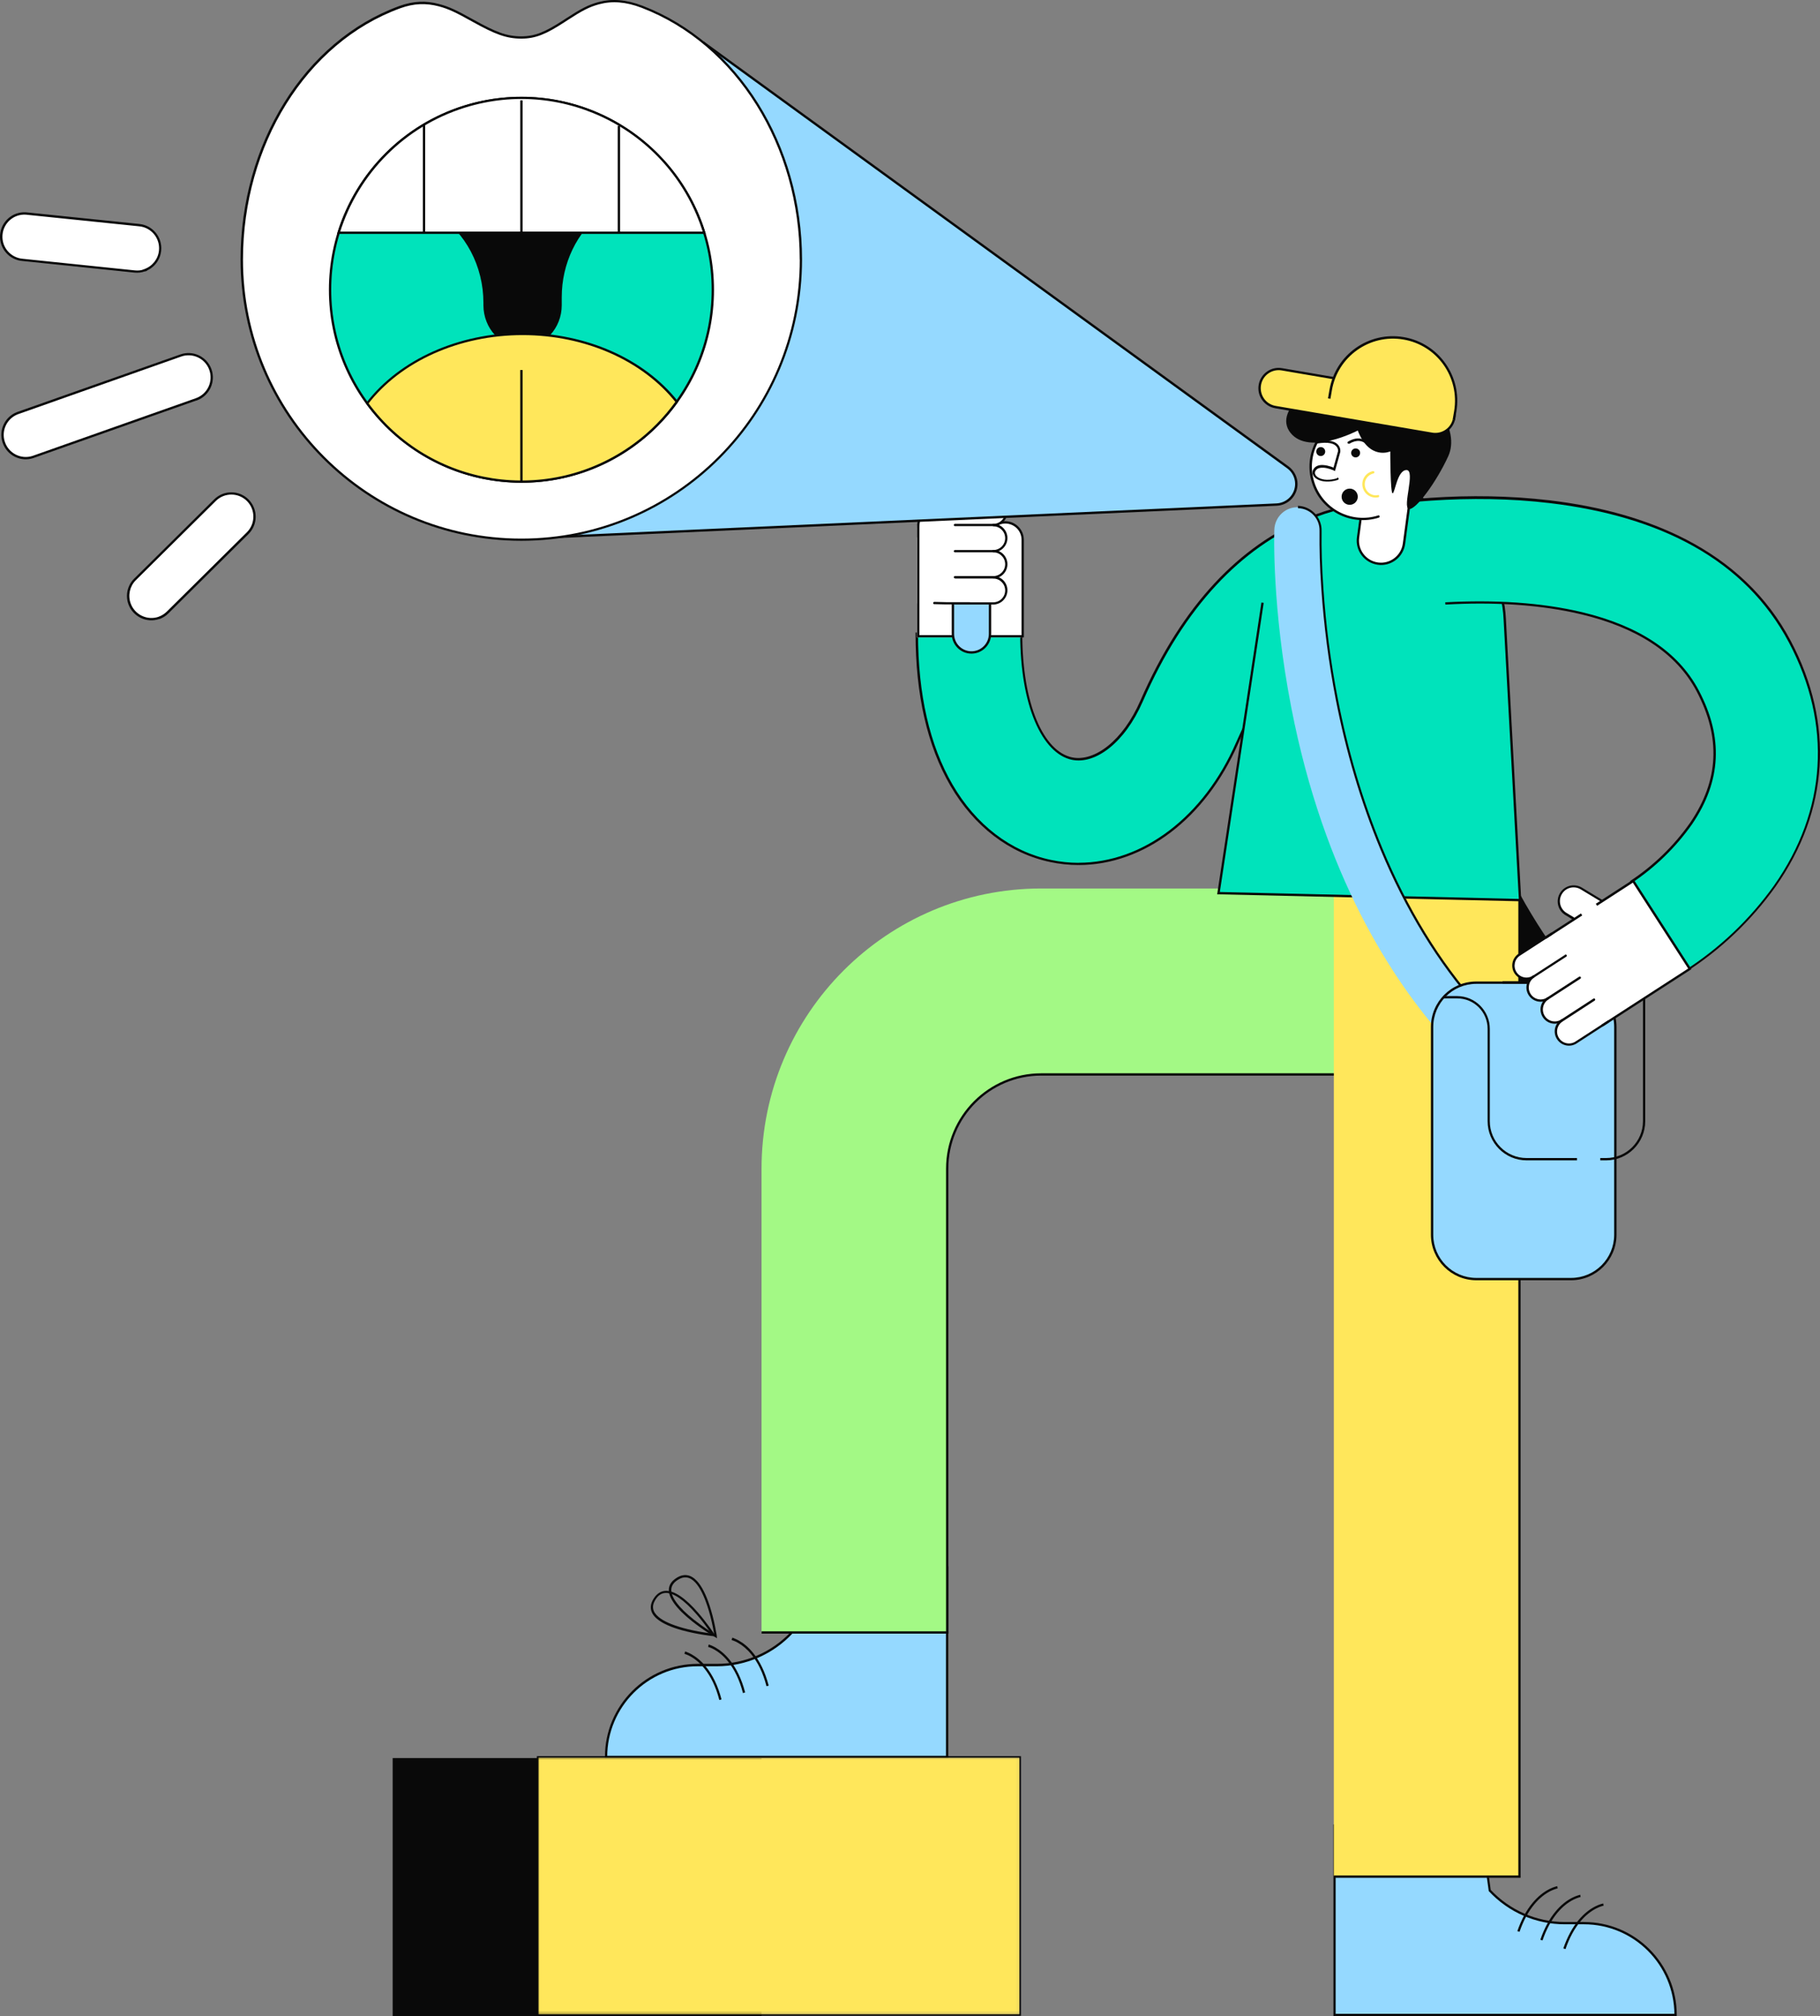 <?xml version="1.0" encoding="UTF-8"?>
<svg xmlns="http://www.w3.org/2000/svg" width="494" height="547" viewBox="0 0 494 547" fill="none">
  <rect x="0" y="0" width="494" height="547" fill="#808080" stroke="none"/>
  <path d="M426.155 279.21C427.696 279.21 429.198 278.631 430.334 277.609C432.934 275.275 433.146 271.301 430.835 268.697C407.457 242.481 397.077 208.954 392.475 185.439C387.487 159.783 388.065 140.087 388.065 139.721C388.2 136.229 385.465 133.316 381.999 133.2C378.513 133.065 375.606 135.805 375.49 139.296C375.451 140.145 374.816 160.439 380.092 187.561C388.951 233.164 407.495 261.443 421.476 277.127C422.67 278.458 424.384 279.229 426.175 279.229L426.155 279.21Z" fill="#090909"></path>
  <path d="M257.078 425.258V476.667H164.51C164.51 462.894 175.64 451.744 189.39 451.744H194.589C202.311 451.744 209.687 448.522 214.982 442.87L217.428 425.239H257.098L257.078 425.258Z" fill="#95D9FF"></path>
  <path d="M217.08 425.2L217.118 424.93H257.077H257.385V425.239V476.648V476.956H164.508H164.2V476.648C164.2 462.701 175.465 451.416 189.388 451.416H194.588C202.233 451.416 209.531 448.252 214.75 442.658L214.673 442.832L217.118 425.2H217.08ZM217.696 425.297L215.25 442.928V443.025L215.173 443.102C209.839 448.831 202.387 452.072 194.568 452.072H189.369C175.812 452.072 164.816 463.087 164.816 476.667L164.508 476.358H257.077L256.769 476.667V425.258L257.077 425.567H217.407L217.715 425.297H217.696Z" fill="#090909"></path>
  <path d="M257.078 317.058C257.078 302.956 268.497 291.536 282.574 291.517H375.451V241.053H282.574C240.69 241.092 206.74 275.101 206.702 317.058V442.909H257.078V317.058Z" fill="#A3F985"></path>
  <path d="M362.242 495.282V546.691H454.811C454.811 532.918 443.68 521.768 429.93 521.768H424.731C416.99 521.768 409.614 518.547 404.338 512.895L401.892 495.263H362.223L362.242 495.282Z" fill="#95D9FF"></path>
  <path d="M401.583 495.302L401.891 495.572H362.221L362.529 495.263V546.672L362.221 546.363H454.79L454.482 546.672C454.482 533.092 443.486 522.077 429.929 522.077H424.73C416.911 522.077 409.459 518.836 404.125 513.107L404.067 513.029V512.933L401.621 495.302H401.583ZM402.199 495.224L404.644 512.856L404.567 512.682C409.786 518.276 417.085 521.459 424.73 521.459H429.929C443.833 521.459 455.117 532.744 455.117 546.691V547H454.809H362.24H361.932V546.691V495.282V494.974H362.24H401.91H402.18L402.218 495.244L402.199 495.224Z" fill="#090909"></path>
  <path d="M375.144 241.053H375.779V291.517V291.826H375.471H282.594C268.691 291.826 257.425 303.13 257.406 317.058V442.909V443.217H206.721V442.581H257.098L256.79 442.889V317.038C256.79 302.764 268.363 291.209 282.614 291.189H375.49L375.182 291.498V241.034L375.144 241.053Z" fill="#090909"></path>
  <path d="M362.047 509.152H412.424V242.327H362.047V509.152Z" fill="#FFE75B"></path>
  <path d="M412.733 242.327V509.152V509.461H412.425H362.048V508.824H412.425L412.117 509.133V242.307H412.752L412.733 242.327Z" fill="#090909"></path>
  <path d="M292.818 234.437C310.285 234.437 326.961 222.052 335.839 201.643C352.881 162.638 376.799 164.528 377.8 164.625L377.492 164.586L381.574 136.499C379.726 136.229 335.954 130.577 309.88 190.281C304.527 202.588 296.323 206.987 290.989 205.868C284.153 204.421 277.22 193.406 277.22 171.994H248.874C248.874 188.487 252.032 202.338 258.271 213.044C264.645 224.02 274.197 231.35 285.173 233.646C287.677 234.167 290.238 234.437 292.799 234.437H292.818Z" fill="#00E3BB"></path>
  <path d="M292.744 234.07C310.229 234.07 326.732 221.589 335.494 201.47C343.005 184.282 352.344 173.614 362.628 168.136C366.287 166.187 369.811 165.03 373.104 164.509C374.278 164.316 375.376 164.22 376.339 164.22C376.974 164.22 377.456 164.22 377.783 164.258V164.567L377.725 164.876L377.417 164.837L377.109 164.798L377.167 164.49L381.249 136.403L381.519 136.769C381.326 136.731 381.057 136.711 380.71 136.673C380.209 136.615 379.632 136.576 379.015 136.557C377.302 136.48 375.376 136.499 373.277 136.673C367.442 137.117 361.241 138.525 354.925 141.148C337.112 148.575 321.572 164.239 310.171 190.358C305.28 201.566 297.308 207.469 290.934 206.138C282.884 204.44 276.914 191.496 276.914 171.955L277.223 172.264H248.876L249.184 171.955C249.184 188.41 252.343 202.183 258.543 212.851C264.879 223.769 274.353 231.022 285.253 233.299C287.737 233.82 290.279 234.09 292.821 234.09L292.763 234.032L292.744 234.07ZM292.744 234.688C290.163 234.688 287.583 234.418 285.06 233.877C273.987 231.563 264.359 224.194 257.946 213.14C251.688 202.357 248.51 188.468 248.51 171.917V171.608H248.818H277.165H277.473V171.917C277.473 191.188 283.308 203.881 290.991 205.482C297.019 206.736 304.76 201.045 309.536 190.069C321.013 163.795 336.669 148.016 354.636 140.531C361.01 137.869 367.288 136.441 373.181 135.998C375.299 135.824 377.244 135.805 378.996 135.882C380.132 135.94 380.999 136.017 381.577 136.094L381.885 136.152L381.846 136.461L377.764 164.548L377.456 164.509L377.494 164.2L377.802 164.239L377.725 164.876C377.436 164.856 376.974 164.837 376.377 164.837C375.434 164.837 374.375 164.953 373.219 165.126C370.003 165.628 366.518 166.766 362.936 168.676C352.787 174.077 343.525 184.648 336.091 201.701C327.233 222.052 310.537 234.688 292.782 234.688L292.725 234.63L292.744 234.688Z" fill="#090909"></path>
  <path d="M408.439 167.981C407.611 150.273 393.014 136.345 375.336 136.345C359.352 136.345 345.641 147.765 342.734 163.506L330.775 242.307L412.637 244.198L408.458 167.962L408.439 167.981Z" fill="#00E3BB"></path>
  <path d="M375.316 136.634V135.998C393.187 135.998 407.899 150.06 408.747 167.943L412.906 244.179V244.526H412.579L330.717 242.635H330.37L330.428 242.269L342.387 163.467L343.003 163.564L331.044 242.365L330.736 241.999L412.598 243.889L412.271 244.217L408.111 167.981C407.283 150.446 392.84 136.654 375.316 136.654V136.634Z" fill="#090909"></path>
  <path d="M457.408 263.623C466.941 257.528 475.241 249.657 481.826 240.436C496.231 219.969 497.675 196.454 485.909 174.193C458.737 122.764 376.798 136.576 373.313 137.213L378.243 165.165C378.897 165.03 443.505 154.613 460.875 187.465C467.557 200.119 466.979 211.886 459.084 223.461C454.655 229.73 449.109 235.131 442.715 239.356L442.773 239.317L457.408 263.623Z" fill="#00E3BB"></path>
  <path d="M373.256 137.387L373.141 136.769C374.103 136.596 375.798 136.326 377.878 136.075C381.055 135.67 384.599 135.303 388.411 135.052C399.003 134.339 409.922 134.474 420.648 135.747C434.301 137.367 446.703 140.762 457.371 146.222C469.927 152.665 479.671 161.789 486.083 173.923C497.907 196.28 496.444 219.93 481.981 240.494C475.376 249.753 467.057 257.663 457.487 263.797L457.217 263.971L457.044 263.7L442.408 239.394L442.678 239.24L442.851 239.51L442.793 239.549L442.62 239.298L442.447 239.047C448.821 234.842 454.348 229.479 458.738 223.229C466.557 211.751 467.134 200.119 460.51 187.561C454.945 177.048 444.18 170.296 429.429 166.727C418.183 164.007 405.396 163.294 392.321 164.027L392.282 163.409C405.415 162.696 418.26 163.409 429.583 166.129C444.507 169.737 455.426 176.585 461.088 187.291C467.828 200.042 467.231 211.944 459.277 223.615C454.829 229.923 449.244 235.344 442.832 239.607L442.485 239.086L442.543 239.047L442.813 238.874L442.986 239.163L457.621 263.469L457.178 263.373C466.691 257.296 474.953 249.445 481.519 240.243C495.847 219.872 497.291 196.493 485.583 174.347C473.72 151.893 450.689 140.068 420.648 136.499C409.96 135.226 399.08 135.11 388.546 135.824C384.753 136.075 381.229 136.441 378.051 136.846C375.971 137.117 374.296 137.367 373.352 137.541L373.237 137.425L373.256 137.387Z" fill="#090909"></path>
  <path d="M370.889 128.957L368.616 145.836C368.154 149.289 370.561 152.472 374.008 152.935C377.455 153.398 380.633 150.967 381.095 147.533L383.367 130.654L370.889 128.976V128.957Z" fill="white"></path>
  <path d="M371.196 128.995L368.923 145.874C368.481 149.154 370.772 152.163 374.046 152.607C377.32 153.05 380.324 150.736 380.767 147.476L383.039 130.596L383.308 130.944L370.83 129.265L371.177 128.995H371.196ZM383.405 130.326L383.713 130.365L383.674 130.673L381.402 147.553C380.921 151.179 377.589 153.726 373.969 153.224C370.348 152.722 367.807 149.405 368.307 145.778L370.58 128.899L370.618 128.59L370.926 128.629L383.405 130.307V130.326Z" fill="#090909"></path>
  <path d="M384.078 126.623C384.078 134.454 377.742 140.82 369.905 140.82C362.086 140.82 355.732 134.474 355.732 126.623C355.732 118.791 362.067 112.425 369.905 112.425C377.742 112.425 384.078 118.771 384.078 126.623Z" fill="white"></path>
  <path d="M374.047 139.817C374.22 139.759 374.393 139.856 374.451 140.029C374.509 140.203 374.412 140.377 374.258 140.434C366.633 142.846 358.506 138.602 356.099 130.982C353.692 123.343 357.928 115.203 365.554 112.791C373.18 110.38 381.306 114.624 383.714 122.263C384.58 125.021 384.599 127.992 383.791 130.77C383.598 131.426 383.348 132.082 383.078 132.699C383.001 132.853 382.828 132.93 382.654 132.853C382.5 132.776 382.423 132.603 382.5 132.429C382.77 131.831 383.001 131.214 383.194 130.577C383.983 127.915 383.964 125.079 383.136 122.437C380.844 115.125 373.064 111.074 365.766 113.389C358.468 115.685 354.424 123.478 356.734 130.789C359.026 138.1 366.806 142.151 374.104 139.836L374.066 139.798L374.047 139.817Z" fill="#090909"></path>
  <path d="M362.917 129.593C363.09 129.535 363.263 129.632 363.321 129.805C363.379 129.979 363.283 130.153 363.109 130.211C360.876 130.905 358.853 130.77 357.525 130.018C356.215 129.265 355.849 128.012 356.716 127.008C357.294 126.333 358.18 126.082 359.277 126.179C359.893 126.218 360.548 126.372 361.222 126.584C361.492 126.68 361.761 126.777 361.992 126.873C362.146 126.931 362.243 126.989 362.301 127.008L361.858 127.201L363.186 122.398C363.206 122.089 363.148 121.684 362.898 121.318C362.224 120.276 360.529 119.813 357.371 120.353C357.197 120.392 357.043 120.276 357.005 120.102C356.966 119.929 357.082 119.774 357.255 119.736C360.625 119.157 362.589 119.697 363.417 120.99C363.745 121.491 363.841 122.031 363.803 122.475C363.803 122.494 363.803 122.533 363.803 122.591L362.455 127.433L362.358 127.799L362.031 127.645C362.031 127.645 361.877 127.587 361.761 127.529C361.549 127.433 361.299 127.356 361.03 127.259C360.413 127.066 359.816 126.931 359.239 126.893C358.334 126.835 357.64 127.028 357.217 127.529C356.639 128.204 356.87 129.015 357.871 129.593C359.046 130.268 360.895 130.384 362.975 129.748L362.878 129.632L362.917 129.593Z" fill="#090909"></path>
  <path d="M369.174 122.88C369.174 123.555 368.635 124.096 367.961 124.096C367.287 124.096 366.748 123.555 366.748 122.88C366.748 122.205 367.287 121.665 367.961 121.665C368.635 121.665 369.174 122.205 369.174 122.88Z" fill="#090909"></path>
  <path d="M359.701 122.514C359.701 123.189 359.162 123.729 358.488 123.729C357.814 123.729 357.275 123.189 357.275 122.514C357.275 121.839 357.814 121.298 358.488 121.298C359.162 121.298 359.701 121.839 359.701 122.514Z" fill="#090909"></path>
  <path d="M373.969 134.281C374.142 134.242 374.315 134.358 374.354 134.532C374.392 134.705 374.277 134.879 374.123 134.917C372.159 135.323 370.252 134.069 369.848 132.101C369.443 130.133 370.695 128.224 372.659 127.819C372.833 127.78 373.006 127.896 373.044 128.069C373.083 128.243 372.967 128.417 372.813 128.455C371.196 128.802 370.156 130.384 370.502 132.005C370.849 133.625 372.428 134.667 374.046 134.319H374.007L373.969 134.281Z" fill="#FFE75B"></path>
  <path d="M366.246 120.334C366.092 120.43 365.9 120.392 365.803 120.257C365.707 120.102 365.746 119.909 365.9 119.813C365.938 119.774 366.015 119.736 366.131 119.678C366.304 119.581 366.497 119.485 366.728 119.389C367.748 118.945 368.788 118.81 369.79 119.138C370.367 119.331 370.907 119.678 371.388 120.199C371.503 120.334 371.503 120.527 371.388 120.642C371.253 120.758 371.061 120.758 370.945 120.642C370.541 120.199 370.098 119.909 369.616 119.774C368.788 119.504 367.883 119.62 366.997 120.006C366.805 120.083 366.631 120.179 366.477 120.276C366.381 120.334 366.323 120.372 366.304 120.392H366.266L366.246 120.334Z" fill="#090909"></path>
  <path d="M396.556 283.627C398.096 283.627 399.598 283.049 400.734 282.026C403.334 279.692 403.546 275.718 401.235 273.114C377.857 246.898 367.478 213.372 362.875 189.856C357.888 164.2 358.465 144.505 358.465 144.138C358.6 140.647 355.866 137.734 352.399 137.618C348.914 137.483 346.006 140.222 345.89 143.714C345.852 144.563 345.216 164.856 350.493 191.979C359.351 237.581 377.896 265.861 391.876 281.544C393.07 282.875 394.784 283.647 396.575 283.647L396.556 283.627Z" fill="#95D9FF"></path>
  <path d="M352.305 137.85V137.232C355.983 137.367 358.833 140.434 358.717 144.08C358.717 144.08 358.717 144.447 358.717 144.698C358.659 148.498 358.775 153.552 359.218 159.841C359.873 169.37 361.124 179.44 363.146 189.741C365.842 203.514 369.809 217.211 375.278 230.309C381.98 246.378 390.626 260.73 401.449 272.863C403.894 275.603 403.644 279.769 400.929 282.219C398.194 284.669 394.035 284.418 391.589 281.699L392.07 281.274C394.266 283.743 398.059 283.955 400.524 281.756C402.989 279.557 403.201 275.757 401.006 273.288C390.145 261.096 381.46 246.686 374.739 230.56C369.27 217.423 365.284 203.688 362.588 189.876C360.585 179.556 359.314 169.467 358.659 159.899C358.217 153.591 358.12 148.498 358.159 144.698C358.159 144.447 358.159 144.08 358.159 144.08C358.274 140.762 355.694 137.985 352.401 137.888L352.324 137.83L352.305 137.85Z" fill="#090909"></path>
  <path d="M53.165 108.374C53.165 108.374 53.28 108.335 53.338 108.316C56.592 107.12 58.268 103.493 57.074 100.214C55.88 96.954 52.26 95.275 48.986 96.472L4.733 112.097C1.594 113.293 -0.062 116.746 0.978 119.948C2.056 123.266 5.6 125.079 8.912 123.999L53.165 108.374Z" fill="white"></path>
  <path d="M53.069 108.065C53.069 108.065 53.185 108.027 53.242 108.007C56.343 106.869 57.941 103.416 56.786 100.31C55.65 97.205 52.203 95.623 49.102 96.761L4.869 112.386C1.884 113.524 0.305 116.804 1.306 119.852C2.327 122.996 5.716 124.713 8.836 123.69L53.088 108.065H53.069ZM53.281 108.663L9.028 124.288C5.543 125.426 1.826 123.517 0.69 120.044C-0.408 116.669 1.325 113.042 4.638 111.788L48.89 96.182C52.318 94.928 56.112 96.684 57.383 100.117C58.635 103.551 56.882 107.351 53.474 108.625C53.416 108.625 53.358 108.663 53.3 108.682L53.281 108.663Z" fill="#090909"></path>
  <path d="M43.189 167.615C44.056 167.306 44.865 166.805 45.52 166.149L67.242 144.64C69.726 142.19 69.745 138.197 67.299 135.728C64.853 133.239 60.867 133.22 58.402 135.67L36.681 157.179C34.947 158.895 34.37 161.461 35.178 163.757C36.334 167.036 39.935 168.772 43.209 167.615H43.189Z" fill="white"></path>
  <path d="M43.056 167.325C43.885 167.036 44.636 166.554 45.271 165.937L66.993 144.428C69.343 142.093 69.362 138.313 67.051 135.959C64.721 133.606 60.946 133.586 58.597 135.901L36.875 157.41C35.238 159.03 34.68 161.48 35.45 163.66C36.548 166.785 39.975 168.425 43.095 167.325H43.056ZM43.268 167.923C39.821 169.139 36.047 167.325 34.834 163.892C33.986 161.461 34.603 158.78 36.413 156.986L58.135 135.477C60.734 132.911 64.933 132.931 67.494 135.535C70.055 138.139 70.036 142.344 67.436 144.91L45.714 166.419C45.021 167.113 44.193 167.634 43.268 167.962H43.23L43.268 167.923Z" fill="#090909"></path>
  <path d="M39.28 73.342C41.591 72.532 43.228 70.449 43.478 68.018C43.825 64.546 41.302 61.459 37.836 61.112L7.467 57.987C7.332 57.987 7.217 57.948 7.082 57.948C3.616 57.717 0.612 60.34 0.361 63.813C0.111 67.285 2.749 70.294 6.216 70.545L36.603 73.689C37.528 73.786 38.452 73.689 39.338 73.362L39.299 73.323L39.28 73.342Z" fill="white"></path>
  <path d="M39.183 73.014L39.299 73.323L39.106 73.574H39.087L38.606 73.207L39.164 73.014C41.359 72.243 42.919 70.275 43.151 67.96C43.478 64.662 41.09 61.73 37.797 61.402L7.409 58.277C7.294 58.277 7.159 58.257 7.044 58.238C3.751 58.007 0.9 60.495 0.669 63.813C0.438 67.112 2.922 69.967 6.235 70.217L36.622 73.362C37.489 73.458 38.375 73.362 39.222 73.053V73.014H39.183ZM39.376 73.612C38.452 73.941 37.489 74.056 36.526 73.96L6.158 70.815C2.518 70.565 -0.236 67.401 0.015 63.755C0.265 60.109 3.423 57.351 7.063 57.601C7.198 57.601 7.332 57.621 7.467 57.64L37.836 60.765C41.475 61.132 44.113 64.372 43.747 68.018C43.497 70.584 41.783 72.764 39.357 73.612L39.261 73.323L39.453 73.072H39.472L39.954 73.458L39.395 73.651V73.612H39.376Z" fill="#090909"></path>
  <path d="M377.357 122.475C377.357 122.475 377.357 133.837 377.993 133.837C378.628 133.837 379.244 127.529 381.767 127.529C384.29 127.529 380.573 137.637 382.403 138.081C384.232 138.525 389.951 130.674 393.11 123.748C396.268 116.823 389.951 104.824 373.583 102.934C357.214 101.043 345.236 111.132 350.282 117.44C355.327 123.748 368.538 116.804 368.538 116.804C371.696 125.002 377.357 122.475 377.357 122.475Z" fill="#090909"></path>
  <path d="M341.945 104.458C341.463 107.293 343.369 109.975 346.2 110.457L388.72 117.71C391.551 118.193 394.227 116.283 394.709 113.447C395.19 110.611 393.284 107.93 390.453 107.448L347.933 100.195C345.103 99.712 342.426 101.622 341.945 104.458Z" fill="#FFE75B"></path>
  <path d="M390.414 107.756L347.894 100.503C345.237 100.04 342.714 101.834 342.271 104.496C341.828 107.158 343.6 109.686 346.257 110.129L388.777 117.382C391.434 117.826 393.957 116.051 394.4 113.389C394.843 110.727 393.071 108.2 390.414 107.756ZM388.661 118.019L346.142 110.766C343.138 110.245 341.116 107.409 341.635 104.4C342.155 101.391 344.986 99.365 347.99 99.886L390.51 107.139C393.514 107.66 395.536 110.496 395.016 113.505C394.496 116.514 391.665 118.54 388.661 118.019Z" fill="#090909"></path>
  <path d="M394.612 113.91L395.017 111.576C396.596 102.22 390.318 93.347 380.978 91.765C371.638 90.183 362.78 96.472 361.201 105.827L360.797 108.162" fill="#FFE75B"></path>
  <path d="M361.067 108.181L360.451 108.084L360.855 105.77C362.473 96.24 371.485 89.836 380.998 91.456C390.511 93.076 396.904 102.104 395.306 111.634L394.902 113.987L394.285 113.891L394.69 111.557C396.25 102.374 390.068 93.655 380.921 92.112C371.755 90.549 363.05 96.742 361.51 105.924L361.105 108.258L361.067 108.219V108.181Z" fill="#090909"></path>
  <path d="M368.539 134.763C368.539 135.978 367.557 136.962 366.344 136.962C365.131 136.962 364.148 135.978 364.148 134.763C364.148 133.548 365.131 132.564 366.344 132.564C367.557 132.564 368.539 133.548 368.539 134.763Z" fill="#090909"></path>
  <path d="M248.894 172.939H277.24V145.816H248.894V172.939Z" fill="white"></path>
  <path d="M249.22 172.611H277.566V146.434C277.566 143.81 275.448 141.708 272.848 141.708C270.229 141.708 268.13 143.83 268.13 146.434V159.995" fill="white"></path>
  <path d="M268.114 160.323C267.941 160.323 267.806 160.169 267.806 160.014V146.453C267.806 143.656 270.059 141.399 272.851 141.399C275.624 141.399 277.896 143.656 277.896 146.453V172.63V172.939H277.588H249.242C249.069 172.939 248.934 172.785 248.934 172.63C248.934 172.476 249.069 172.322 249.242 172.322H277.588L277.28 172.63V146.453C277.28 144.003 275.297 142.036 272.87 142.036C270.444 142.036 268.46 144.003 268.46 146.453V160.014C268.46 160.188 268.306 160.323 268.152 160.323H268.114Z" fill="#090909"></path>
  <path d="M258.659 124.038V171.974C258.659 174.752 260.912 177.028 263.705 177.028C266.478 177.028 268.75 174.772 268.75 171.974V124.038H258.679H258.659Z" fill="#95D9FF"></path>
  <path d="M258.966 124.038V171.974C258.966 174.579 261.084 176.7 263.684 176.7C266.283 176.7 268.402 174.579 268.402 171.974V124.038L268.71 124.346H258.638L258.946 124.038H258.966ZM268.729 123.729H269.037V124.038V171.974C269.037 174.926 266.63 177.337 263.684 177.337C260.718 177.337 258.33 174.926 258.33 171.974V124.038V123.729H258.638H268.71H268.729Z" fill="#090909"></path>
  <path d="M248.894 143.617C248.894 139.026 252.611 135.323 257.174 135.323H271.29C274.833 138.448 272.676 142.421 269.595 142.421C271.425 142.499 272.908 143.965 272.985 145.817C273.062 147.784 271.54 149.424 269.595 149.52C269.692 149.52 269.788 149.52 269.903 149.52C271.848 149.597 273.389 151.256 273.293 153.224C273.216 155.172 271.559 156.716 269.595 156.619C272.696 156.619 274.852 160.554 271.309 163.718H248.913V143.617H248.894Z" fill="white"></path>
  <path d="M253.592 163.93C253.419 163.93 253.284 163.776 253.284 163.602C253.284 163.429 253.438 163.294 253.612 163.294L256.808 163.371H259.196H263.202C263.375 163.371 263.51 163.506 263.51 163.679C263.51 163.853 263.356 163.988 263.202 163.988H259.196H256.808L253.592 163.911V163.93Z" fill="#090909"></path>
  <path d="M249.222 172.939C249.048 172.939 248.914 172.785 248.914 172.63V142.981C248.914 138.583 252.457 135.033 256.847 135.033H263.241C263.414 135.033 263.549 135.168 263.549 135.342C263.549 135.515 263.395 135.65 263.241 135.65H256.847C252.803 135.65 249.549 138.93 249.549 142.962V172.611C249.549 172.785 249.395 172.92 249.241 172.92L249.222 172.939Z" fill="#090909"></path>
  <path d="M259.197 156.909C259.024 156.909 258.889 156.754 258.889 156.6C258.889 156.446 259.024 156.291 259.197 156.291H269.596C271.714 156.291 273.447 158.027 273.447 160.149C273.447 162.271 271.714 164.007 269.596 164.027H259.197C259.024 164.027 258.889 163.872 258.889 163.718C258.889 163.564 259.024 163.409 259.197 163.409H269.596C271.387 163.409 272.831 161.963 272.831 160.188C272.831 158.413 271.387 156.966 269.615 156.966H259.216L259.197 156.909Z" fill="#090909"></path>
  <path d="M269.596 149.829C269.423 149.829 269.288 149.675 269.288 149.52C269.288 149.347 269.423 149.212 269.596 149.212C271.714 149.212 273.447 150.948 273.447 153.07C273.447 155.192 271.733 156.928 269.596 156.928C269.423 156.928 269.288 156.793 269.288 156.619C269.288 156.446 269.423 156.311 269.596 156.311C271.387 156.311 272.831 154.844 272.831 153.07C272.831 151.295 271.387 149.848 269.615 149.848L269.596 149.829Z" fill="#090909"></path>
  <path d="M269.596 142.73C269.423 142.73 269.288 142.576 269.288 142.421C269.288 142.267 269.423 142.113 269.596 142.113C271.714 142.113 273.447 143.849 273.447 145.971C273.447 148.112 271.714 149.829 269.596 149.848H259.197C259.024 149.848 258.889 149.694 258.889 149.54C258.889 149.385 259.024 149.231 259.197 149.231H269.596C271.387 149.231 272.831 147.784 272.831 146.009C272.831 144.215 271.387 142.788 269.615 142.788L269.596 142.73Z" fill="#090909"></path>
  <path d="M259.197 135.631C259.024 135.631 258.889 135.477 258.889 135.323C258.889 135.149 259.024 135.014 259.197 135.014H269.596C271.714 135.014 273.447 136.75 273.447 138.872C273.447 141.013 271.714 142.73 269.596 142.749H259.197C259.024 142.749 258.889 142.595 258.889 142.441C258.889 142.267 259.024 142.132 259.197 142.132H269.596C271.387 142.132 272.831 140.685 272.831 138.911C272.831 137.136 271.387 135.689 269.615 135.689H259.216L259.197 135.631Z" fill="#090909"></path>
  <path d="M191.161 11.729L349.551 126.796C350.995 127.838 351.861 129.535 351.861 131.329C351.861 134.319 349.512 136.789 346.527 136.904L141.536 146.125L191.161 11.729Z" fill="#95D9FF"></path>
  <path d="M141.517 146.415H141.036L141.209 145.99L190.834 11.594L190.989 11.208L191.335 11.459L349.744 126.526C351.265 127.645 352.189 129.42 352.189 131.31C352.189 134.474 349.705 137.059 346.566 137.213L141.575 146.434H141.556L141.517 146.415ZM141.498 145.797L346.489 136.576C349.301 136.441 351.515 134.127 351.535 131.31C351.535 129.613 350.726 128.031 349.359 127.047L190.969 11.979L191.451 11.825L141.825 146.222L141.517 145.797H141.498Z" fill="#090909"></path>
  <path d="M174.33 1.871C158.231 -4.321 153.34 10.185 141.535 10.185C129.73 10.185 122.336 -3.067 108.567 1.948C82.05 11.594 65.643 40.279 65.643 70.43C65.643 112.405 99.612 146.434 141.516 146.434C183.419 146.434 217.389 112.405 217.389 70.43C217.389 40.221 200.693 11.999 174.311 1.871H174.33Z" fill="white"></path>
  <path d="M217.062 70.391C217.062 39.7 199.962 12.018 174.176 2.122C169.844 0.463 166.127 0.212 162.622 1.157C159.926 1.871 157.923 2.951 154.014 5.498C153.59 5.768 153.398 5.903 153.186 6.038C148.256 9.24 145.406 10.475 141.516 10.475C137.395 10.475 134.353 9.279 128.325 5.941L128.017 5.768C123.723 3.376 121.72 2.411 119.101 1.717C115.654 0.81 112.303 0.907 108.664 2.238C82.994 11.574 65.952 39.487 65.952 70.429C65.952 112.232 99.786 146.125 141.516 146.125C183.246 146.125 217.081 112.232 217.081 70.429L217.042 70.391H217.062ZM217.697 70.391C217.697 112.54 183.574 146.723 141.497 146.723C99.42 146.723 65.297 112.54 65.297 70.391C65.297 39.217 82.493 11.053 108.413 1.62C112.188 0.251 115.654 0.135 119.217 1.1C121.913 1.813 123.935 2.778 128.287 5.208C128.389 5.273 128.499 5.33 128.614 5.382C134.545 8.681 137.511 9.857 141.497 9.857C145.233 9.857 147.987 8.661 152.839 5.517C153.051 5.382 153.263 5.247 153.668 4.977C157.634 2.392 159.695 1.292 162.449 0.559C166.088 -0.405 169.94 -0.154 174.407 1.562C200.443 11.555 217.697 39.487 217.697 70.429L217.659 70.391H217.697Z" fill="#090909"></path>
  <path d="M193.492 78.628C193.492 107.371 170.23 130.673 141.537 130.673C112.844 130.673 89.581 107.371 89.581 78.628C89.581 49.885 112.844 26.582 141.537 26.582C170.23 26.582 193.492 49.885 193.492 78.628Z" fill="#00E3BB"></path>
  <path d="M141.535 26.891C113.015 26.891 89.907 50.039 89.907 78.609C89.907 107.178 113.015 130.326 141.535 130.326C170.055 130.326 193.163 107.159 193.163 78.609C193.163 50.039 170.036 26.891 141.535 26.891ZM141.535 130.982C112.669 130.982 89.271 107.544 89.271 78.628C89.271 49.712 112.669 26.274 141.535 26.274C170.401 26.274 193.799 49.712 193.799 78.628C193.799 107.544 170.401 130.982 141.535 130.982Z" fill="#090909"></path>
  <path d="M165.145 56.039L163.315 57.447C156.325 62.771 152.165 71.413 152.165 80.653V82.833C152.165 88.968 147.524 93.945 141.843 93.945C136.143 93.945 131.522 88.968 131.522 82.833V82.197C131.522 72.127 126.592 62.829 118.542 57.717L165.145 56.039Z" fill="#090909"></path>
  <path d="M118.35 57.949L117.503 57.408L118.523 57.37L165.126 55.692L166.127 55.653L165.337 56.251L163.508 57.659C156.595 62.926 152.474 71.471 152.474 80.615V82.795C152.474 89.083 147.698 94.234 141.844 94.234C135.97 94.234 131.214 89.103 131.214 82.795V82.158C131.214 72.204 126.342 63.003 118.389 57.949V57.91L118.35 57.949ZM118.697 57.428C126.843 62.578 131.83 71.992 131.83 82.177V82.814C131.83 88.775 136.317 93.617 141.824 93.617C147.313 93.617 151.819 88.775 151.819 82.814V80.634C151.819 71.317 156.017 62.559 163.104 57.196L164.933 55.788L165.145 56.347L118.543 58.026L118.697 57.447V57.428Z" fill="#090909"></path>
  <path d="M91.909 63.157C96.993 46.818 109.76 34.009 126.09 28.936C153.493 20.39 182.629 35.707 191.16 63.176H91.909V63.157Z" fill="white"></path>
  <path d="M91.892 63.466H91.469L91.603 63.06C96.706 46.606 109.57 33.739 125.977 28.627C153.553 20.024 182.862 35.437 191.451 63.06L191.586 63.466H191.162H91.911H91.892ZM91.892 62.829H191.143L190.854 63.234C182.381 35.938 153.418 20.718 126.189 29.206C109.974 34.26 97.265 46.992 92.219 63.234L91.931 62.829H91.892Z" fill="#090909"></path>
  <path d="M183.709 109.01C180.532 113.447 176.661 117.344 172.27 120.585C149.143 137.579 116.637 132.602 99.671 109.435C108.395 98.15 124.012 90.607 141.863 90.607C159.484 90.607 174.947 97.957 183.709 109.03V109.01Z" fill="#FFE75B"></path>
  <path d="M183.94 108.798L184.094 108.991L183.959 109.184C180.762 113.64 176.872 117.575 172.463 120.816C149.2 137.927 116.502 132.911 99.421 109.608L99.286 109.416L99.44 109.242C108.471 97.552 124.397 90.299 141.882 90.299C159.156 90.299 174.889 97.378 183.978 108.837H183.959L183.94 108.798ZM183.439 109.203C174.485 97.899 158.925 90.916 141.844 90.916C124.551 90.916 108.799 98.092 99.902 109.628V109.242C116.771 132.275 149.084 137.232 172.077 120.334C176.449 117.132 180.281 113.235 183.439 108.837V109.223V109.203Z" fill="#090909"></path>
  <path d="M141.844 27.219V63.176H141.208V27.219H141.844Z" fill="#090909"></path>
  <path d="M141.844 100.387V130.674H141.208V100.387H141.844Z" fill="#090909"></path>
  <path d="M115.404 33.835V63.176H114.769V33.835H115.404Z" fill="#090909"></path>
  <path d="M168.305 34.144V63.157H167.669V34.144H168.305Z" fill="#090909"></path>
  <path d="M106.586 547H206.703V476.976H106.586V547Z" fill="#090909"></path>
  <mask id="mask0_1446_4663" style="mask-type:luminance" maskUnits="userSpaceOnUse" x="145" y="476" width="132" height="71">
    <path d="M145.927 476.667H276.914V546.691H145.927V476.667Z" fill="white"></path>
  </mask>
  <g mask="url(#mask0_1446_4663)">
    <path d="M145.947 546.691H276.934V476.667H145.947V546.691Z" fill="#FFE75B"></path>
  </g>
  <path d="M145.927 476.667H276.914V546.691H145.927V476.667Z" stroke="#090909" stroke-width="0.41" stroke-miterlimit="10"></path>
  <path d="M400.717 266.613H426.425C433.061 266.613 438.441 272.003 438.441 278.651V334.998C438.441 341.646 433.061 347.035 426.425 347.035H400.717C394.08 347.035 388.7 341.646 388.7 334.998V278.651C388.7 272.003 394.08 266.613 400.717 266.613Z" fill="#95D9FF"></path>
  <path d="M438.132 278.631C438.132 272.15 432.894 266.922 426.443 266.922H400.716C394.245 266.922 389.027 272.169 389.027 278.631V334.998C389.027 341.46 394.264 346.707 400.716 346.707H426.443C432.894 346.707 438.132 341.46 438.132 334.998V306.815V278.631ZM438.768 334.998C438.768 341.808 433.241 347.344 426.443 347.344H400.716C393.918 347.344 388.391 341.808 388.391 334.998V278.631C388.391 271.822 393.899 266.285 400.716 266.285H426.443C433.241 266.285 438.768 271.802 438.768 278.631V306.815V334.998Z" fill="#090909"></path>
  <path d="M391.703 270.876V270.24H395.477C400.388 270.24 404.374 274.214 404.374 279.133V304.172C404.374 309.708 408.842 314.184 414.369 314.184H435.956C441.463 314.184 445.95 309.708 445.95 304.191V266.575L446.258 266.883H407.84V266.247H446.258H446.566V304.172C446.566 310.055 441.81 314.82 435.937 314.82H414.388C408.534 314.82 403.758 310.055 403.777 304.172V279.133C403.777 274.561 400.08 270.857 395.516 270.876H391.742L391.684 270.819L391.703 270.876Z" fill="#090909"></path>
  <path d="M451.73 254.962L449.689 256.274C446.416 258.396 442.217 258.434 438.886 256.39L433.398 252.975L425.098 247.959C423.191 246.802 422.575 244.333 423.731 242.423C424.886 240.513 427.351 239.896 429.277 241.054L437.576 246.069" fill="white"></path>
  <path d="M437.651 245.741C437.805 245.838 437.844 246.03 437.767 246.185C437.689 246.339 437.478 246.378 437.343 246.3L429.043 241.285C427.271 240.224 424.999 240.783 423.94 242.558C422.881 244.333 423.439 246.628 425.211 247.689L433.511 252.705L438.999 256.119C442.215 258.106 446.278 258.068 449.455 256.023L451.497 254.711C451.651 254.615 451.843 254.653 451.94 254.808C452.036 254.962 451.997 255.155 451.843 255.251L449.802 256.563C446.413 258.743 442.08 258.801 438.672 256.679L433.183 253.284L424.903 248.287C422.842 247.053 422.188 244.371 423.42 242.307C424.652 240.243 427.329 239.587 429.39 240.822L437.689 245.838L437.612 245.78L437.651 245.741Z" fill="#090909"></path>
  <path d="M433.299 279.287L458.699 262.871L443.332 239.028L417.932 255.444L433.299 279.287Z" fill="white"></path>
  <path d="M438.518 275.853L436.515 277.146L433.145 279.326L427.791 282.798C426.193 283.762 424.133 283.3 423.073 281.776C421.957 280.175 422.342 277.956 423.959 276.837C422.322 277.898 420.127 277.416 419.068 275.776C418.009 274.137 418.49 271.937 420.127 270.876C418.51 271.86 416.411 271.397 415.351 269.854C414.254 268.234 414.658 266.035 416.276 264.916C414.639 265.977 412.444 265.514 411.384 263.874C410.325 262.234 410.807 260.035 412.444 258.974L417.797 255.521L421.167 253.342L423.17 252.088" fill="white"></path>
  <path d="M424.788 259.013C424.942 258.916 425.134 258.955 425.231 259.109C425.327 259.264 425.288 259.457 425.134 259.553L416.411 265.205C414.62 266.362 412.232 265.861 411.077 264.067C409.921 262.254 410.441 259.881 412.232 258.723L420.956 253.071C421.11 252.975 421.302 253.013 421.399 253.168C421.495 253.322 421.456 253.515 421.302 253.612L412.579 259.264C411.077 260.228 410.653 262.234 411.616 263.739C412.579 265.244 414.582 265.668 416.084 264.704L424.807 259.051L424.749 259.013H424.788Z" fill="#090909"></path>
  <path d="M419.915 270.626C420.069 270.529 420.261 270.568 420.358 270.722C420.454 270.877 420.415 271.069 420.261 271.166C418.47 272.323 416.083 271.803 414.927 270.009C413.772 268.215 414.292 265.822 416.083 264.665C416.237 264.569 416.429 264.607 416.526 264.761C416.622 264.916 416.583 265.109 416.429 265.205C414.927 266.17 414.504 268.176 415.466 269.681C416.429 271.185 418.432 271.61 419.934 270.645V270.607L419.915 270.626Z" fill="#090909"></path>
  <path d="M423.728 276.586C423.883 276.49 424.075 276.529 424.171 276.683C424.268 276.837 424.229 277.03 424.075 277.127C422.284 278.284 419.916 277.763 418.76 275.969C417.605 274.175 418.105 271.802 419.896 270.645L428.62 264.993C428.774 264.896 428.966 264.935 429.063 265.089C429.159 265.244 429.121 265.437 428.966 265.533L420.243 271.185C418.76 272.15 418.337 274.156 419.299 275.641C420.262 277.146 422.265 277.57 423.767 276.606L423.709 276.567L423.728 276.586Z" fill="#090909"></path>
  <path d="M436.323 276.895C436.477 276.799 436.67 276.837 436.766 276.992C436.862 277.146 436.824 277.339 436.67 277.435L427.946 283.087C426.155 284.245 423.767 283.724 422.612 281.93C421.456 280.136 421.957 277.763 423.748 276.606L432.491 270.934C432.645 270.838 432.837 270.876 432.934 271.031C433.03 271.185 432.992 271.378 432.837 271.474L424.095 277.165C422.612 278.13 422.188 280.136 423.151 281.621C424.114 283.126 426.117 283.55 427.619 282.586L436.342 276.934L436.304 276.895H436.323Z" fill="#090909"></path>
  <path d="M433.492 245.722L433.145 245.201L443.12 238.739L443.39 238.565L443.563 238.835L458.93 262.678L459.104 262.948L458.834 263.122L435.032 278.516L434.686 277.995L458.487 262.601L458.391 263.045L443.024 239.202L443.467 239.298L433.492 245.76H433.472L433.492 245.722Z" fill="#090909"></path>
  <path d="M419.684 254.673L419.338 254.152L429.12 247.824L429.467 248.365L419.684 254.692V254.673Z" fill="#090909"></path>
  <path d="M428.043 310.133V320.858C428.043 322.594 429.449 324.022 431.201 324.022C432.934 324.022 434.359 322.614 434.359 320.858V310.133C434.359 308.396 432.954 306.969 431.201 306.969C429.468 306.969 428.043 308.377 428.043 310.133Z" fill="#95D9FF"></path>
  <path d="M193.898 443.372L194.244 443.931L193.589 443.873C193.589 443.873 193.493 443.873 193.397 443.873C193.243 443.873 193.069 443.835 192.877 443.815C192.299 443.738 191.664 443.642 190.99 443.545C189.025 443.237 187.061 442.832 185.213 442.33C182.208 441.501 179.859 440.478 178.376 439.244C176.508 437.7 176.085 435.81 177.413 433.727C179.127 431.026 181.689 431.007 184.75 433.109C186.272 434.151 187.87 435.675 189.507 437.565C190.624 438.839 191.683 440.227 192.684 441.597C193.031 442.079 193.339 442.523 193.609 442.928C193.782 443.16 193.878 443.352 193.955 443.43L193.917 443.391L193.898 443.372ZM193.358 443.7C193.358 443.7 193.185 443.449 193.031 443.198C192.761 442.793 192.453 442.369 192.126 441.886C191.163 440.517 190.104 439.166 188.987 437.893C187.389 436.041 185.81 434.556 184.346 433.553C181.534 431.643 179.378 431.643 177.914 433.997C176.778 435.81 177.125 437.334 178.762 438.703C180.167 439.88 182.459 440.864 185.386 441.674C187.196 442.176 189.141 442.581 191.105 442.89C191.779 443.005 192.415 443.082 192.992 443.16C193.185 443.179 193.358 443.217 193.512 443.237C193.609 443.237 193.666 443.237 193.705 443.256L193.416 443.738L193.378 443.7H193.358Z" fill="#090909"></path>
  <path d="M194.535 443.815L194.631 444.471L194.072 444.143C193.976 444.085 193.784 443.97 193.533 443.815C193.11 443.565 192.628 443.256 192.127 442.928C190.664 441.983 189.22 440.941 187.852 439.861C185.792 438.221 184.136 436.62 183.038 435.096C180.978 432.26 180.958 429.849 183.519 428.171C185.599 426.782 187.525 427.148 189.2 428.962C190.529 430.409 191.665 432.723 192.628 435.675C193.206 437.469 193.706 439.379 194.092 441.288C194.226 441.964 194.342 442.581 194.438 443.14C194.477 443.333 194.496 443.507 194.535 443.661C194.535 443.758 194.554 443.815 194.573 443.854L194.515 443.815H194.535ZM193.918 443.893C193.918 443.893 193.918 443.796 193.899 443.719C193.88 443.565 193.841 443.391 193.822 443.217C193.726 442.677 193.61 442.06 193.475 441.385C193.09 439.494 192.609 437.604 192.031 435.848C191.087 432.974 189.99 430.717 188.738 429.367C187.275 427.785 185.696 427.496 183.885 428.692C181.69 430.138 181.709 432.164 183.577 434.73C184.636 436.196 186.254 437.758 188.276 439.379C189.624 440.44 191.068 441.481 192.513 442.426C193.013 442.754 193.495 443.063 193.918 443.314C194.169 443.468 194.342 443.584 194.438 443.642L193.976 443.97L193.938 443.931L193.918 443.893Z" fill="#090909"></path>
  <path d="M198.596 444.934L198.75 444.317C198.847 444.317 199.02 444.394 199.27 444.491C199.655 444.645 200.098 444.838 200.56 445.108C201.87 445.841 203.199 446.941 204.412 448.445C206.222 450.664 207.666 453.596 208.648 457.319L208.051 457.492C207.108 453.847 205.702 451.011 203.95 448.87C202.775 447.423 201.523 446.381 200.272 445.687C199.829 445.436 199.444 445.262 199.078 445.127C198.866 445.05 198.712 444.992 198.654 444.992H198.616L198.596 444.934Z" fill="#090909"></path>
  <path d="M192.204 446.786L192.358 446.169C192.454 446.169 192.627 446.246 192.878 446.342C193.263 446.497 193.706 446.69 194.168 446.96C195.477 447.712 196.806 448.792 198.019 450.297C199.83 452.515 201.274 455.448 202.256 459.171L201.659 459.344C200.715 455.698 199.31 452.863 197.557 450.721C196.382 449.275 195.131 448.233 193.879 447.538C193.436 447.288 193.051 447.114 192.685 446.979C192.473 446.902 192.319 446.844 192.261 446.844L192.223 446.805L192.204 446.786Z" fill="#090909"></path>
  <path d="M185.792 448.677L185.946 448.059C186.042 448.059 186.215 448.137 186.466 448.233C186.851 448.387 187.294 448.58 187.756 448.85C189.065 449.603 190.394 450.683 191.607 452.188C193.417 454.406 194.862 457.338 195.844 461.061L195.247 461.235C194.303 457.589 192.897 454.753 191.145 452.612C189.97 451.165 188.719 450.123 187.467 449.429C187.024 449.178 186.639 449.005 186.273 448.87C186.061 448.792 185.907 448.735 185.849 448.735L185.811 448.696L185.792 448.677Z" fill="#090909"></path>
  <path d="M422.691 511.718L422.787 512.335C422.787 512.335 422.517 512.393 422.286 512.47C421.863 512.605 421.381 512.798 420.861 513.049C419.379 513.801 417.896 514.939 416.49 516.618C414.892 518.547 413.505 521.016 412.446 524.122L411.849 523.929C412.947 520.765 414.352 518.199 416.009 516.232C417.453 514.496 419.013 513.28 420.572 512.509C421.112 512.239 421.632 512.026 422.094 511.891C422.383 511.795 422.575 511.756 422.691 511.737L422.652 511.699L422.691 511.718Z" fill="#090909"></path>
  <path d="M428.929 514.052L429.025 514.669C429.025 514.669 428.756 514.727 428.525 514.804C428.101 514.939 427.62 515.132 427.1 515.383C425.617 516.135 424.134 517.273 422.728 518.952C421.13 520.881 419.743 523.35 418.684 526.456L418.087 526.263C419.185 523.099 420.591 520.534 422.247 518.566C423.691 516.83 425.251 515.614 426.811 514.843C427.35 514.573 427.87 514.361 428.332 514.226C428.621 514.129 428.814 514.091 428.929 514.071L428.891 514.033L428.929 514.052Z" fill="#090909"></path>
  <path d="M435.169 516.405L435.266 517.023C435.266 517.023 434.996 517.081 434.765 517.158C434.341 517.293 433.86 517.486 433.34 517.736C431.857 518.489 430.374 519.627 428.969 521.305C427.37 523.234 425.984 525.703 424.925 528.809L424.328 528.616C425.425 525.453 426.831 522.887 428.487 520.919C429.931 519.183 431.491 517.968 433.051 517.196C433.59 516.926 434.11 516.714 434.572 516.579C434.861 516.502 435.054 516.444 435.169 516.425L435.131 516.386L435.169 516.405Z" fill="#090909"></path>
</svg>
